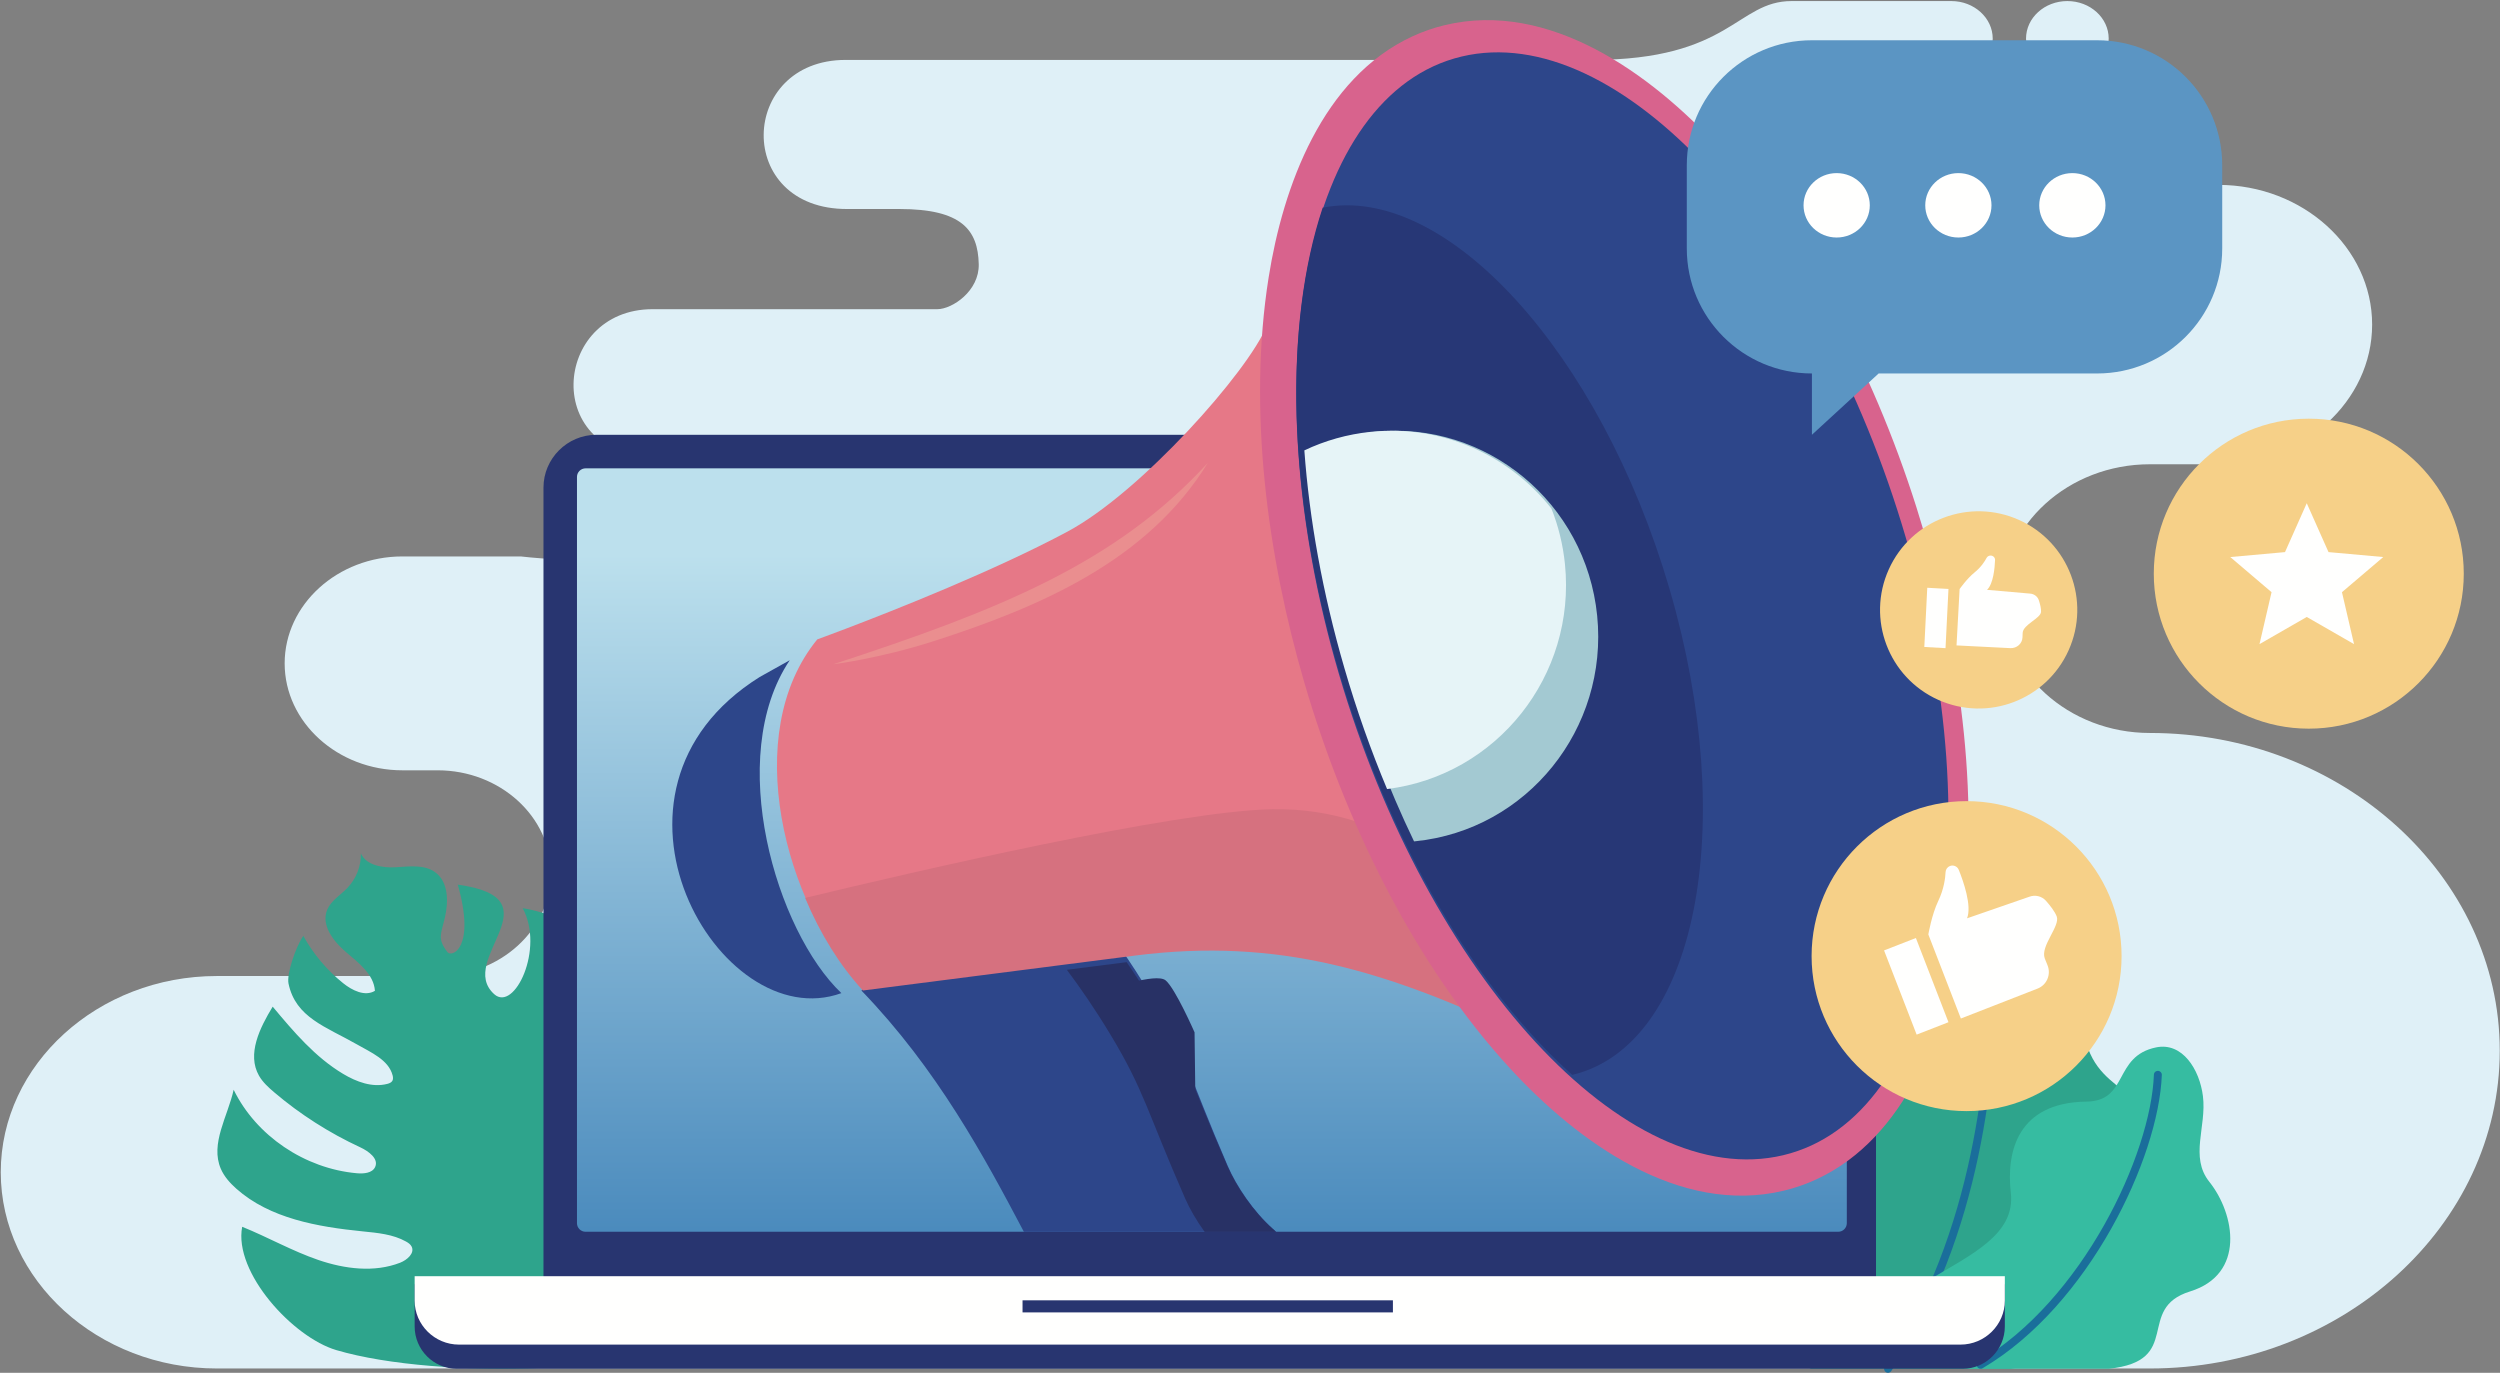 <?xml version="1.0" encoding="utf-8"?>
<svg width="621px" height="341px" viewBox="0 0 621 341" version="1.1" xmlns:xlink="http://www.w3.org/1999/xlink" xmlns="http://www.w3.org/2000/svg">
  <rect x="0" y="0" width="621" height="341" fill="#808080" stroke="none"/>
  <desc>Created with Lunacy</desc>
  <defs>
    <linearGradient x1="0.5" y1="0.999" x2="0.5" y2="0.112" id="gradient_1">
      <stop offset="0" stop-color="#4B8BBD" />
      <stop offset="1" stop-color="#BCE0ED" />
    </linearGradient>
    <path d="M494.801 9.322C494.801 4.195 490.183 0 484.536 0L444.85 0C431.224 0 429.708 14.617 395.296 14.617L209.888 14.617C183.178 14.617 182.091 51.817 210.365 51.652L223.233 51.652C238.765 51.652 242.725 56.878 242.931 65.335C243.094 72.034 236.313 76.536 232.649 76.536L161.92 76.536C136.823 76.536 134.126 113.81 163.458 113.197C165.729 113.15 167.91 112.896 169.922 112.661C177.305 111.801 182.431 111.204 181.503 122.028C185.25 144.799 129.176 137.953 129.176 137.953L99.766 137.953C83.679 137.953 70.519 149.907 70.519 164.516C70.519 179.125 83.679 191.079 99.766 191.079L108.517 191.079C123.988 191.079 136.65 202.577 136.65 216.628C136.65 230.678 123.988 242.178 108.517 242.178L53.67 242.178C24.151 242.178 0 264.113 0 290.92C0 317.731 24.151 339.665 53.67 339.665L533.844 339.665C581.64 339.665 620.748 304.145 620.748 260.734C620.748 217.323 581.64 181.806 533.844 181.805C513.629 181.805 497.097 166.787 497.097 148.431C497.097 130.075 513.629 115.058 533.844 115.058L550.843 115.058C571.855 115.058 589.048 99.443 589.048 80.36C589.048 61.276 571.855 45.662 550.843 45.662L474.68 45.662C466.498 45.662 459.805 39.583 459.805 32.154C459.805 24.724 466.498 18.646 474.68 18.646L484.536 18.646C490.183 18.646 494.801 14.451 494.801 9.323L494.801 9.322ZM523.609 9.323C523.609 4.175 519.013 0 513.341 0C507.672 0 503.076 4.175 503.076 9.323C503.076 14.472 507.672 18.646 513.341 18.646C519.013 18.646 523.609 14.472 523.609 9.323Z" transform="translate(0.19 0.266)" id="path_1" />
    <path d="M313.291 0C314.465 0 315.426 0.954 315.426 2.121L315.426 187.51C315.426 188.678 314.465 189.633 313.291 189.633L2.134 189.633C0.961 189.633 0 188.678 0 187.51L0 2.121C0 0.954 0.961 0 2.134 0" transform="translate(0.321 0.338)" id="path_2" />
    <clipPath id="mask_1">
      <use xlink:href="#path_1" />
    </clipPath>
    <clipPath id="mask_2">
      <use xlink:href="#path_2" />
    </clipPath>
  </defs>
  <g id="hero-internetiturundus">
    <g id="Group-17">
      <path d="M494.801 9.322C494.801 4.195 490.183 0 484.536 0L444.85 0C431.224 0 429.708 14.617 395.296 14.617L209.888 14.617C183.178 14.617 182.091 51.817 210.365 51.652L223.233 51.652C238.765 51.652 242.725 56.878 242.931 65.335C243.094 72.034 236.313 76.536 232.649 76.536L161.92 76.536C136.823 76.536 134.126 113.81 163.458 113.197C165.729 113.15 167.91 112.896 169.922 112.661C177.305 111.801 182.431 111.204 181.503 122.028C185.25 144.799 129.176 137.953 129.176 137.953L99.766 137.953C83.679 137.953 70.519 149.907 70.519 164.516C70.519 179.125 83.679 191.079 99.766 191.079L108.517 191.079C123.988 191.079 136.65 202.577 136.65 216.628C136.65 230.678 123.988 242.178 108.517 242.178L53.67 242.178C24.151 242.178 0 264.113 0 290.92C0 317.731 24.151 339.665 53.67 339.665L533.844 339.665C581.64 339.665 620.748 304.145 620.748 260.734C620.748 217.323 581.64 181.806 533.844 181.805C513.629 181.805 497.097 166.787 497.097 148.431C497.097 130.075 513.629 115.058 533.844 115.058L550.843 115.058C571.855 115.058 589.048 99.443 589.048 80.36C589.048 61.276 571.855 45.662 550.843 45.662L474.68 45.662C466.498 45.662 459.805 39.583 459.805 32.154C459.805 24.724 466.498 18.646 474.68 18.646L484.536 18.646C490.183 18.646 494.801 14.451 494.801 9.323L494.801 9.322ZM523.609 9.323C523.609 4.175 519.013 0 513.341 0C507.672 0 503.076 4.175 503.076 9.323C503.076 14.472 507.672 18.646 513.341 18.646C519.013 18.646 523.609 14.472 523.609 9.323Z" transform="translate(0.19 0.266)" id="Clip-16" fill="none" fill-rule="evenodd" stroke="none" />
      <g clip-path="url(#mask_1)">
        <path d="M232.649 76.536L161.92 76.536C136.823 76.536 134.126 113.81 163.458 113.197C165.729 113.15 167.91 112.896 169.922 112.661C177.305 111.801 182.431 111.204 181.503 122.028C185.25 144.799 129.176 137.953 129.176 137.953L99.766 137.953C83.679 137.953 70.519 149.907 70.519 164.516C70.519 179.125 83.679 191.079 99.766 191.079L108.517 191.079C123.988 191.079 136.65 202.577 136.65 216.628C136.65 230.678 123.988 242.178 108.517 242.178L53.67 242.178C24.151 242.178 0 264.113 0 290.92C0 317.731 24.151 339.665 53.67 339.665L533.844 339.665C581.64 339.665 620.748 304.145 620.748 260.734C620.748 217.323 581.64 181.806 533.844 181.805C513.629 181.805 497.097 166.787 497.097 148.431C497.097 130.075 513.629 115.058 533.844 115.058L550.843 115.058C571.855 115.058 589.048 99.443 589.048 80.36C589.048 61.276 571.855 45.662 550.843 45.662L474.68 45.662C466.498 45.662 459.805 39.583 459.805 32.154C459.805 24.724 466.498 18.646 474.68 18.646L484.536 18.646C490.183 18.646 494.801 14.451 494.801 9.323L494.801 9.322C494.801 4.195 490.183 0 484.536 0L444.85 0C431.224 0 429.708 14.617 395.296 14.617L209.888 14.617C183.178 14.617 182.091 51.817 210.365 51.652L223.233 51.652C238.765 51.652 242.725 56.878 242.931 65.335C243.094 72.034 236.313 76.536 232.649 76.536ZM503.076 9.323C503.076 14.472 507.672 18.646 513.341 18.646C519.013 18.646 523.609 14.472 523.609 9.323C523.609 4.175 519.013 0 513.341 0C507.672 0 503.076 4.175 503.076 9.323Z" transform="translate(0.19 0.266)" id="Fill-15" fill="#DFF0F7" fill-rule="evenodd" stroke="none" />
      </g>
    </g>
    <path d="M123.102 118.197C109.695 129.325 55.009 130.879 29.543 123.368C18.788 120.2 3.996 104.085 6.156 92.733C12.547 95.311 18.562 98.748 25.089 100.982C31.617 103.213 38.968 104.161 45.391 101.659C47.15 100.975 49.088 99.269 48.239 97.629C47.952 97.075 47.404 96.702 46.849 96.394C43.62 94.583 39.767 94.243 36.056 93.87C24.849 92.744 13.006 90.658 4.707 83.274C3.127 81.869 1.684 80.258 0.856 78.339C-1.845 72.092 2.582 65.317 4.04 58.694C9.614 70.108 21.682 78.284 34.656 79.436C36.355 79.588 38.457 79.407 39.172 77.908C40.153 75.847 37.578 73.961 35.467 72.983C27.754 69.405 20.55 64.803 14.123 59.338C12.685 58.118 11.261 56.821 10.334 55.203C7.284 49.858 10.535 43.314 13.736 38.053C18.914 44.249 24.233 50.568 31.234 54.754C34.521 56.72 38.468 58.205 42.2 57.238C42.682 57.115 43.188 56.919 43.446 56.506C43.698 56.101 43.643 55.587 43.526 55.127C42.529 51.27 38.167 49.431 34.636 47.413C26.963 43.032 19.417 40.769 17.665 32.306C17.18 29.963 19.386 23.376 21.333 20.45C23.801 24.944 27.184 28.971 31.231 32.219C33.47 34.019 36.669 35.619 39.131 34.12C38.87 30.05 35.1 27.182 31.936 24.495C28.774 21.804 25.695 17.763 27.273 13.983C28.211 11.737 30.526 10.38 32.239 8.614C34.467 6.317 35.716 3.154 35.644 0C36.974 2.945 40.963 3.614 44.275 3.427C47.585 3.242 51.236 2.703 53.946 4.556C57.441 6.946 57.437 11.949 56.497 15.992C55.554 20.034 54.578 21.145 57.121 24.477C58.25 25.951 64.204 23.524 59.712 7.748C84.836 11.204 59.251 26.338 68.754 34.946C73.761 39.483 81.302 23.691 75.833 13.591C75.833 13.591 97.703 16.673 92.996 30.799C88.287 44.922 81.596 44.622 84.444 51.929C87.289 59.24 99.499 53.417 101.483 31.056C101.483 31.056 121.4 46.646 115.874 55.09C110.344 63.535 100.758 71.639 85.434 75.51C79.096 77.115 81.81 87.091 91.991 82.485C102.166 77.882 114.615 74.21 122.206 56.387C122.206 56.387 139.249 80.327 115.649 86.15C111.941 87.066 96.628 89.224 97.924 95.253C99.219 101.286 117.289 96.358 125.686 88.847C125.686 88.847 141.484 108.463 123.102 118.197" transform="translate(54 212)" id="Fill-18" fill="#2EA48C" stroke="none" />
    <path d="M15.852 124C15.852 124 -2.439 115.753 0.275 102.982C2.989 90.204 17.862 91.549 15.852 81.468C13.842 71.38 4.076 55.681 13.572 44.252C23.068 32.822 38.86 39.674 40.841 21.95C42.439 7.668 49.096 -2.448 61.996 0.518C73.936 3.265 82.841 12.43 83.064 34.225C83.304 57.435 99.793 50.912 99.998 68.01C100.202 85.229 86.365 85.229 80.959 96.781C78.405 102.237 85.063 121.415 65.389 124L15.852 124" transform="translate(434 216)" id="Fill-19" fill="#2EA48C" stroke="none" />
    <path d="M25.316 1.105C25.316 1.109 25.358 1.497 25.426 2.258C25.63 4.55 26.041 10.134 26.041 17.915C26.048 40.679 22.506 82.258 0.17 115.447C-0.134 115.897 -0.02 116.52 0.427 116.825C0.874 117.137 1.482 117.021 1.789 116.567C24.483 82.799 27.993 40.879 28 17.915C28 7.443 27.26 0.909 27.26 0.88C27.199 0.336 26.713 -0.055 26.177 0.006C25.641 0.068 25.255 0.561 25.316 1.105" transform="translate(468 224)" id="Fill-20" fill="#1A6E9B" stroke="none" />
    <path d="M0.342 80C0.342 80 -2.493 64.317 8.155 57.936C18.795 51.551 29.669 46.58 28.489 36.296C27.309 26.009 30.212 13.869 47.272 13.639C57.816 13.502 53.857 2.387 64.573 0.172C71.086 -1.174 75.379 5.621 76.21 12.294C77.16 19.894 72.857 27.365 77.794 33.556C84.199 41.573 86.8 56.53 73.033 60.785C59.266 65.044 71.536 78.072 52.785 80L0.342 80" transform="translate(471 260)" id="Fill-21" fill="#36BCA1" stroke="none" />
    <path d="M44.028 0.938C43.671 10.835 39.228 24.922 31.635 38.362C24.046 51.812 13.308 64.634 0.483 72.186C0.014 72.46 -0.141 73.063 0.14 73.526C0.418 73.986 1.023 74.139 1.492 73.861C14.738 66.049 25.639 52.977 33.358 39.313C41.069 25.635 45.606 11.383 45.999 1.009C46.021 0.475 45.596 0.018 45.051 0.001C44.507 -0.017 44.046 0.4 44.028 0.938" transform="translate(491 266)" id="Fill-22" fill="#1A6E9B" stroke="none" />
    <path d="M13.143 0L317.857 0C325.086 0 331 5.905 331 13.123L331 213.876C331 221.095 325.086 227 317.857 227L13.143 227C5.914 227 0 221.095 0 213.876L0 13.123C0 5.905 5.914 0 13.143 0" transform="translate(135 108)" id="Fill-23" fill="#283570" stroke="none" />
    <g id="Group-26" transform="translate(143 116)">
      <path d="M313.291 0C314.465 0 315.426 0.954 315.426 2.121L315.426 187.51C315.426 188.678 314.465 189.633 313.291 189.633L2.134 189.633C0.961 189.633 0 188.678 0 187.51L0 2.121C0 0.954 0.961 0 2.134 0" transform="translate(0.321 0.338)" id="Clip-25" fill="none" stroke="none" />
      <g clip-path="url(#mask_2)">
        <path d="M2.134 0L313.291 0C314.465 0 315.426 0.954 315.426 2.121L315.426 187.51C315.426 188.678 314.465 189.633 313.291 189.633L2.134 189.633C0.961 189.633 0 188.678 0 187.51L0 2.121C0 0.954 0.961 0 2.134 0" transform="translate(0.321 0.338)" id="Fill-24" fill="url(#gradient_1)" stroke="none" />
      </g>
    </g>
    <path d="M0 0L395 0L395 10.5C395 16.275 390.301 21 384.556 21L10.444 21C4.699 21 0 16.275 0 10.5L0 0" transform="translate(103 319)" id="Fill-27" fill="#283570" stroke="none" />
    <path d="M0 0L395 0L395 6.08C395 12.085 390.041 17 383.983 17L11.017 17C4.959 17 0 12.085 0 6.08L0 0" transform="translate(103 317)" id="Fill-28" fill="#FFFFFE" stroke="none" />
    <path d="M0 3L92 3L92 0L0 0L0 3Z" transform="translate(254 323)" id="Fill-29" fill="#283570" stroke="none" />
    <path d="M0 27.082C18.775 46.521 30.559 68.46 40.341 87L103 87C102.717 86.74 102.437 86.488 102.164 86.243C97.328 81.905 93.106 75.579 90.929 70.521C81.318 48.198 80.784 43.243 72.277 28.905C60.947 9.817 51.049 0 51.049 0L2.94 22.177L0 27.082" transform="translate(214 219)" id="Fill-30" fill="#2D468A" stroke="none" />
    <path d="M121.639 0C117.008 11.288 90.474 41.253 72.134 51.067C54.097 60.719 29.279 70.54 17.199 75.137C12.734 76.838 10.011 77.823 10.011 77.823C-9.211 101.365 1.89 143.419 21.065 164.204L89.04 151.805C127.22 144.841 155.025 160.87 189 177L186.273 88.354L146.055 6.068L121.639 0" transform="translate(193 81)" id="Fill-31" fill="#E67887" stroke="none" />
    <path d="M0 22.041C3.681 30.884 8.659 38.896 14.344 45.042L81.872 36.373C118.018 31.731 144.72 40.569 176 55L166.371 20.439C163.484 20.412 146.955 -0.601 115.899 0.013C91.731 0.491 27.376 15.432 0 22.041" transform="translate(200 201)" id="Fill-32" fill="#D6717F" stroke="none" />
    <path d="M29.17 0C13.008 24.149 25.816 67.323 42 82.694C11.817 93.671 -23.843 32.673 21.704 4.169L29.17 0" transform="translate(167 164)" id="Fill-33" fill="#2D468A" stroke="none" />
    <path d="M0 50C41.24 36.528 70.222 24.865 93 0C78.081 24.258 51.416 35.738 24.979 44.244C11.478 48.587 0 50 0 50" transform="translate(207 115)" id="Fill-34" fill="#EA8E8F" stroke="none" />
    <path d="M45.927 1.232C71.937 -4.988 97.174 13.454 113.802 31.494C137.921 57.667 155.047 93.402 164.968 127.331C174.217 158.958 179.069 195.285 173.877 228.058C170.283 250.719 160.514 277.632 138.163 287.961C135.567 289.162 132.855 290.102 130.071 290.768C104.065 296.987 78.825 278.547 62.201 260.505C38.078 234.331 20.955 198.597 11.03 164.669C1.782 133.041 -3.07 96.714 2.125 63.941C5.715 41.279 15.488 14.367 37.836 4.038C40.435 2.838 43.143 1.897 45.927 1.232" transform="translate(313 5)" id="Fill-35" fill="#D8638D" stroke="none" />
    <path d="M41.04 1.048C79.946 -8.245 129.373 45.315 151.44 120.676C173.511 196.037 159.863 264.662 120.957 273.952C82.055 283.246 32.624 229.687 10.557 154.324C-11.51 78.964 2.138 10.34 41.04 1.048" transform="translate(322 13)" id="Fill-36" fill="#2D468A" stroke="none" />
    <path d="M68.543 216C44.969 194.927 23.24 158.875 10.552 115.623C-2.421 71.395 -3.042 29.497 6.549 0.59C37.104 -5.514 75.434 36.414 92.663 95.139C110.09 154.557 99.311 208.665 68.587 215.989L68.543 216" transform="translate(322 51)" id="Fill-37" fill="#273776" stroke="none" />
    <path d="M26.248 102C19.881 88.777 14.32 74.305 9.878 58.93C4.477 40.234 1.238 21.954 0 4.88C5.043 2.468 10.572 0.87 16.438 0.265C44.165 -2.586 68.921 17.868 71.738 45.951C74.555 74.033 54.358 99.11 26.635 101.962L26.248 102" transform="translate(325 107)" id="Fill-38" fill="#A3C9D2" stroke="none" />
    <path d="M20.547 89C16.55 79.461 12.978 69.389 9.932 58.898C4.5 40.213 1.245 21.942 0 4.877C5.068 2.466 10.626 0.868 16.521 0.265C34.367 -1.56 50.989 6.167 61.377 19.332C63.093 23.655 64.247 28.289 64.737 33.151C67.528 60.834 47.823 85.593 20.547 89" transform="translate(324 107)" id="Fill-39" fill="#E6F4F7" stroke="none" />
    <path d="M10.81 17.953C19.282 31.988 19.814 36.84 29.386 58.693C30.515 61.272 32.201 64.192 34.235 67L52 67C51.718 66.746 51.439 66.499 51.168 66.259C46.351 62.013 42.146 55.82 39.978 50.868C30.406 29.015 29.874 24.164 21.402 10.129C19.14 6.39 16.94 3.012 14.863 0L0 1.896C3.206 6.157 6.923 11.517 10.81 17.953" transform="translate(265 239)" id="Fill-40" fill="#283165" stroke="none" />
    <path d="M0 2.895C0 2.895 5.255 11.284 9.529 20.887C13.803 30.494 16.763 38 16.763 38L22 35.232L21.727 13.431C21.727 13.431 16.941 2.502 14.535 0.518C12.132 -1.467 0 2.895 0 2.895" transform="translate(275 243)" id="Fill-41" fill="#283165" stroke="none" />
    <path d="M31.082 0L101.917 0C119.084 0 133 13.9 133 31.046L133 51.725C133 68.874 119.084 82.771 101.917 82.771L47.652 82.771L31.082 98L31.082 82.771C13.916 82.771 0 68.874 0 51.725L0 31.046C0 13.9 13.916 0 31.082 0" transform="translate(419 10)" id="Fill-42" fill="#5B95C3" stroke="none" />
    <path d="M16.458 8C16.458 12.418 12.774 16 8.225 16C3.684 16 0 12.418 0 8C0 3.584 3.684 0 8.225 0C12.774 0 16.458 3.584 16.458 8ZM38.457 16C33.916 16 30.232 12.418 30.232 8C30.232 3.584 33.916 0 38.457 0C43.005 0 46.686 3.584 46.686 8C46.686 12.418 43.005 16 38.457 16ZM66.775 0C71.316 0 75 3.584 75 8C75 12.418 71.316 16 66.775 16C62.23 16 58.546 12.418 58.546 8C58.546 3.584 62.23 0 66.775 0Z" transform="translate(448 43)" id="Fill-43" fill="#FFFFFE" fill-rule="evenodd" stroke="none" />
    <path d="M38.498 0C59.763 0 77 17.237 77 38.499C77 59.764 59.763 77 38.498 77C17.237 77 0 59.764 0 38.499C0 17.237 17.237 0 38.498 0" transform="translate(450 199)" id="Fill-44" fill="#F6D088" stroke="none" />
    <path d="M8.095 24L16 20.916L7.905 0L0 3.084L8.095 24" transform="translate(468 233)" id="Fill-45" fill="#FFFFFE" stroke="none" />
    <path d="M29.241 8.784C28.193 7.592 26.514 7.193 25.034 7.77L9.615 13.111C10.845 9.997 8.709 3.927 7.558 1.072C7.209 0.204 6.232 -0.223 5.365 0.116C4.738 0.361 4.314 0.949 4.282 1.622C4.214 3.081 3.886 5.835 2.471 8.78C0.831 12.202 0 17.12 0 17.12L8.078 38L27.134 30.565C29.437 29.667 30.538 27.043 29.597 24.752C29.373 24.219 29.148 23.657 28.924 23.084C27.744 20.027 32.813 15.034 31.886 12.632C31.412 11.415 30.26 9.94 29.241 8.784" transform="translate(479 215)" id="Fill-46" fill="#FFFFFE" stroke="none" />
    <path d="M38.502 0C59.763 0 77 17.237 77 38.501C77 59.764 59.763 77 38.502 77C17.237 77 0 59.764 0 38.501C0 17.237 17.237 0 38.502 0" transform="translate(535 104)" id="Fill-47" fill="#F6D088" stroke="none" />
    <path d="M18.998 0L24.404 12.143L38 13.369L27.742 22.1L30.74 35L18.998 28.253L7.26 35L10.254 22.099L0 13.369L13.596 12.143L18.998 0" transform="translate(554 125)" id="Fill-48" fill="#FFFFFE" stroke="none" />
    <path d="M34.557 2.167C46.892 7.721 52.388 22.224 46.834 34.559C41.277 46.893 26.777 52.389 14.442 46.833C2.107 41.278 -3.39 26.776 2.168 14.442C7.721 2.107 22.225 -3.389 34.557 2.167" transform="translate(467 127)" id="Fill-49" fill="#F6D088" stroke="none" />
    <path d="M0 14.706L5.269 15L6 0.294L0.731 0L0 14.706" transform="translate(478 146)" id="Fill-50" fill="#FFFFFE" stroke="none" />
    <path d="M20.45 11.11C20.142 10.159 19.246 9.498 18.211 9.446L7.58 8.514C9.146 7.054 9.497 3.04 9.574 1.113C9.596 0.527 9.127 0.032 8.52 0.001C8.081 -0.021 7.671 0.205 7.47 0.581C7.042 1.396 6.109 2.884 4.474 4.2C2.579 5.729 0.768 8.322 0.768 8.322L0 22.321L13.36 22.996C14.973 23.078 16.338 21.864 16.386 20.315C16.396 19.952 16.411 19.573 16.433 19.188C16.543 17.14 20.907 15.598 20.995 13.988C21.043 13.171 20.75 12.032 20.45 11.11" transform="translate(486 138)" id="Fill-51" fill="#FFFFFE" stroke="none" />
  </g>
</svg>
